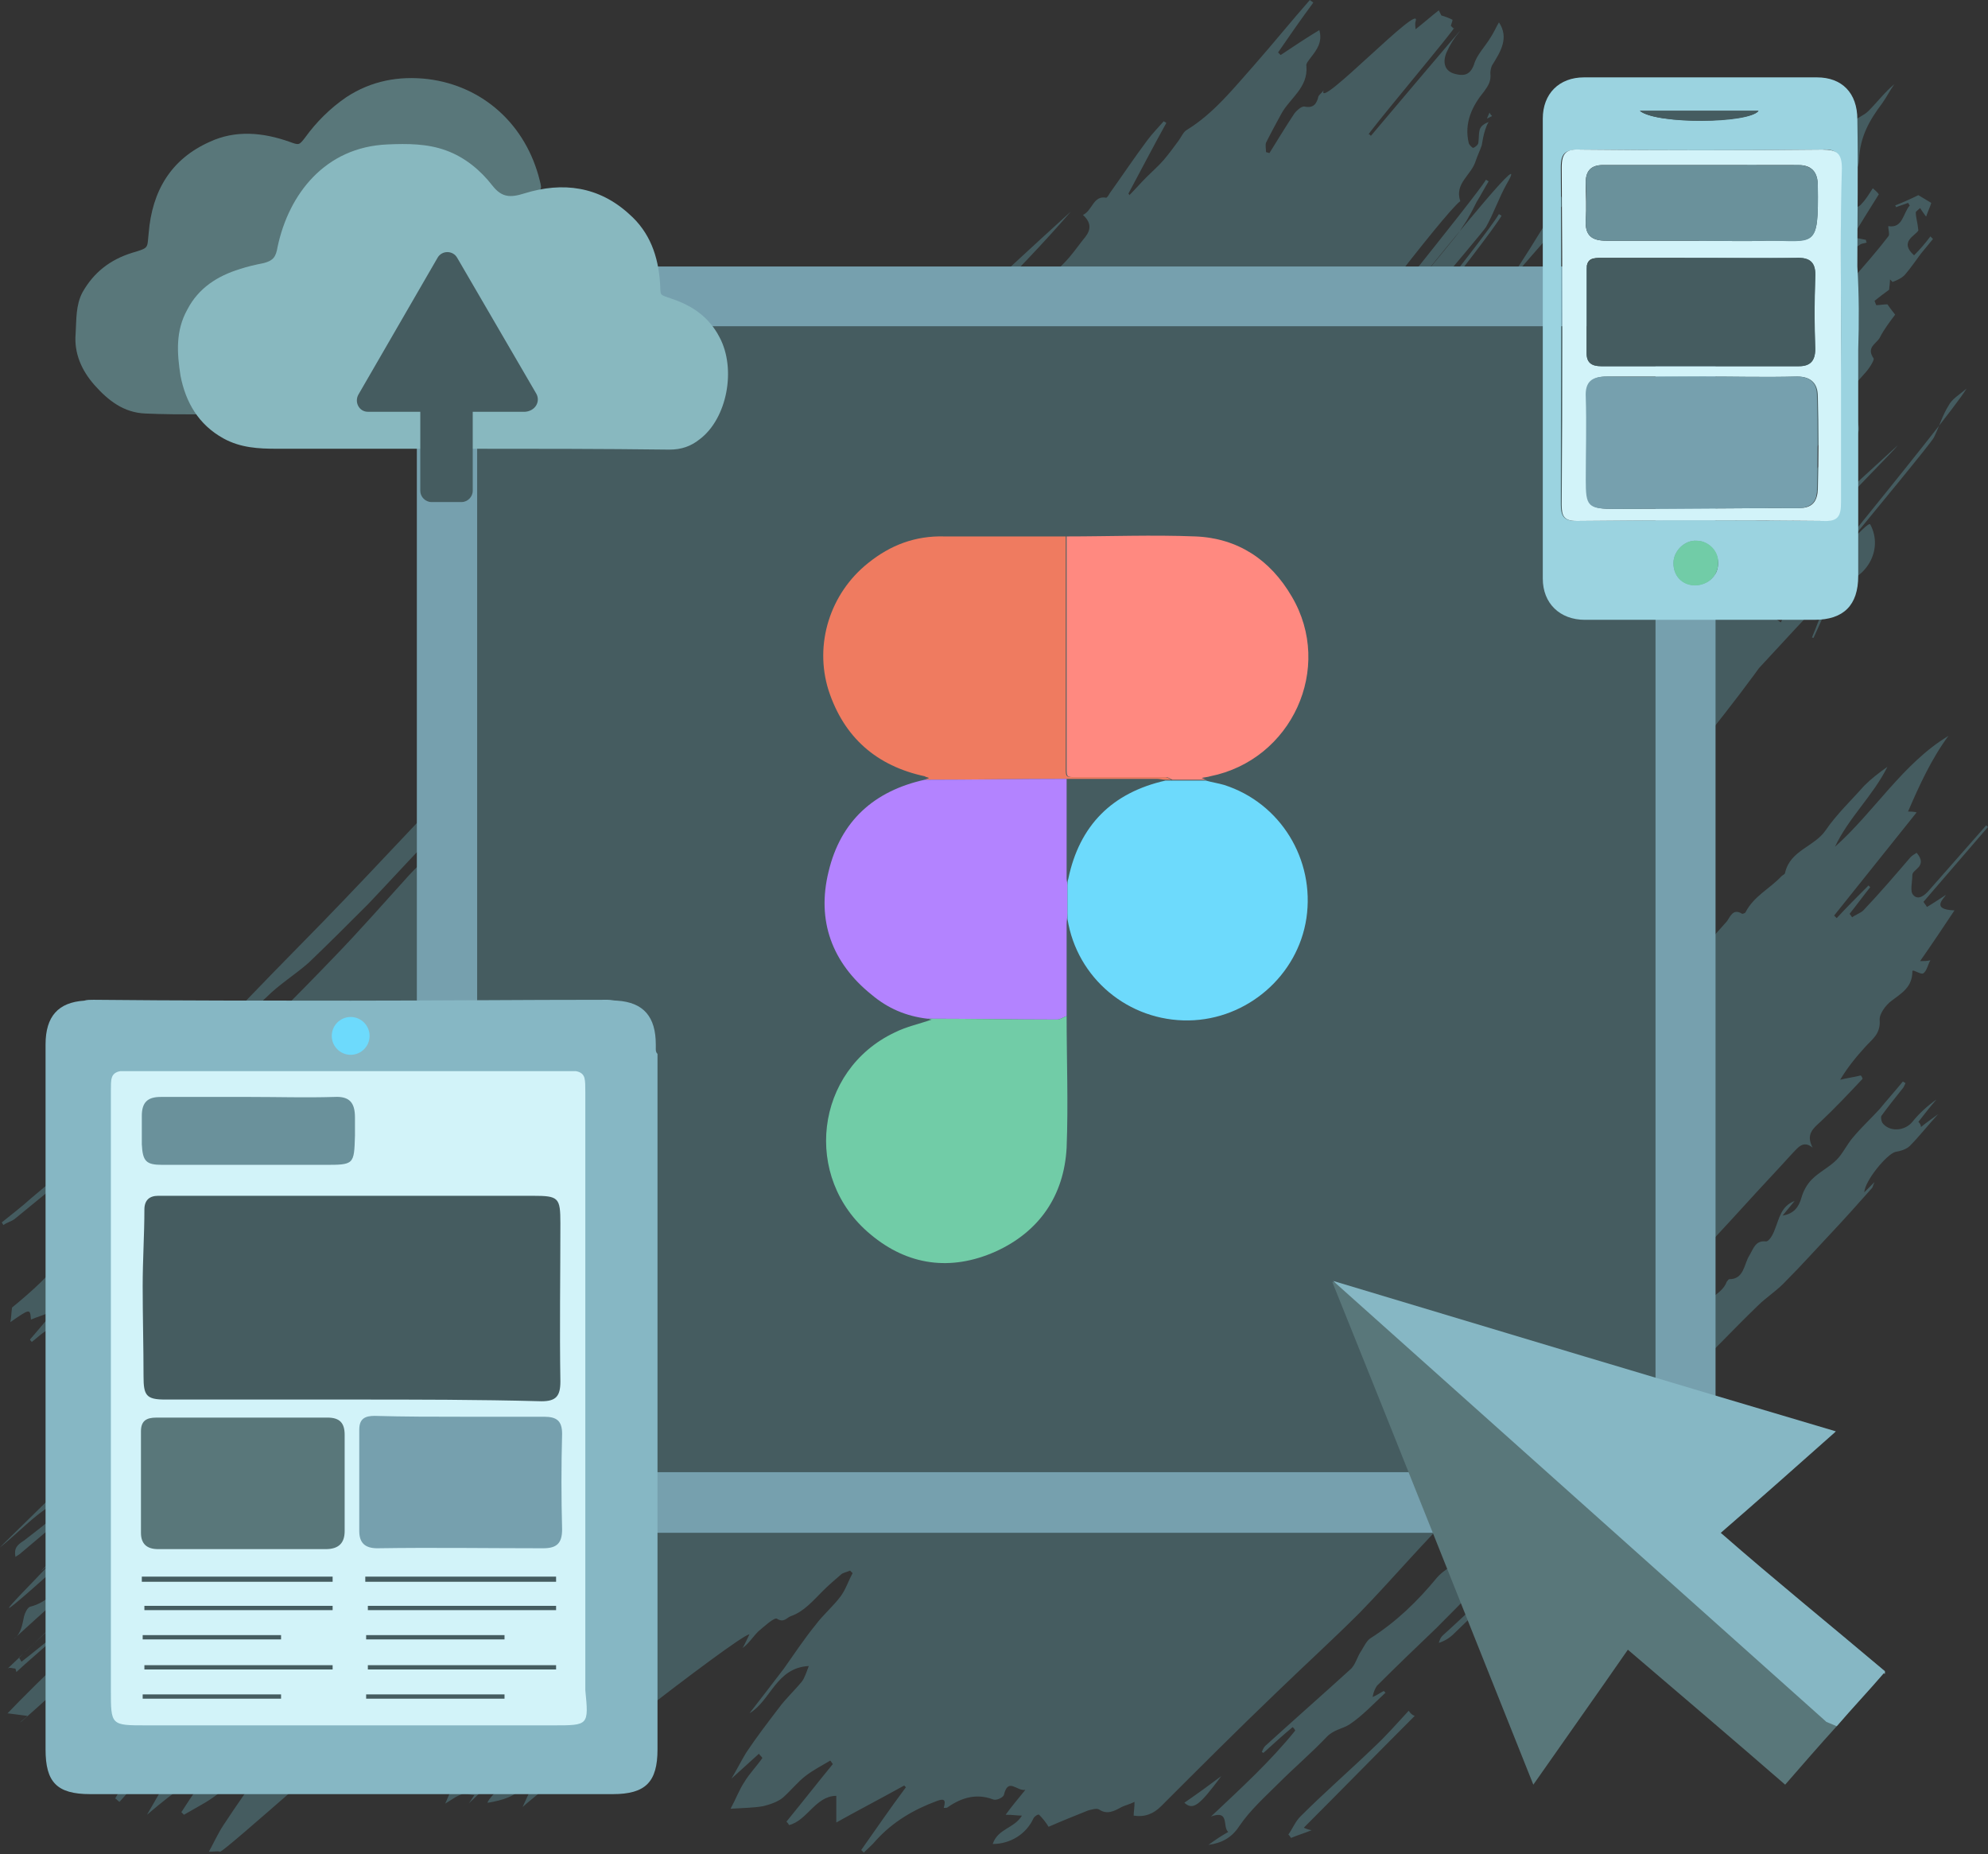 <?xml version="1.0" encoding="UTF-8"?> <!-- Generator: Adobe Illustrator 24.0.2, SVG Export Plug-In . SVG Version: 6.00 Build 0) --> <svg xmlns="http://www.w3.org/2000/svg" xmlns:xlink="http://www.w3.org/1999/xlink" id="Слой_2" x="0px" y="0px" viewBox="0 0 231.3 215.7" style="enable-background:new 0 0 231.3 215.7;" xml:space="preserve"><rect x="0" y="0" width="231.3" height="215.7" fill="#333333" stroke="none"/> <style type="text/css"> .st0{display:none;fill:#E2E2E2;} .st1{display:none;fill:#59777A;} .st2{fill:#455C60;} .st3{fill:#76A0AE;} .st4{display:none;} .st5{display:inline;} .st6{fill:#8286DB;} .st7{fill:#EF7B60;} .st8{fill:#FF8980;} .st9{fill:#B383FF;} .st10{fill:#71CCA7;} .st11{fill:#6DDAFC;} .st12{display:none;fill:#6768B0;} .st13{display:none;fill:#8286DB;} .st14{display:inline;fill:#393A86;} .st15{display:inline;fill:#7C80D1;} .st16{display:inline;fill:#8286DB;} .st17{fill:#59777A;} .st18{fill:#88B8BF;} .st19{fill:#86B7C4;} .st20{fill:#9BD3E0;} .st21{fill:#D2F3F9;} .st22{fill:#6A919B;} </style> <g> <rect x="-1.7" y="0.9" class="st0" width="233.4" height="215.1"></rect> <path class="st1" d="M94.5,211.1c-6.4,0.8-10.5-7.7-15.7-11.6c0.1,5.5-7.4,8.6-12.3,6.2s-7.3-8.2-8.3-13.6s-1-11.1-3-16.2 c-4.6-11.5-17.5-16.7-28.9-21.6c-11.3-5-23.7-13-24.3-25.4c-0.4-8.9,5.5-16.6,8.9-24.8c4-9.7,4.5-20.8,9.4-30.1 c7-13.2,21.3-20.4,34.8-26.8c20.7-9.8,41.5-19.7,62.2-29.5c9.1-4.3,20.4-12.4,30.2-14.5c9.2-1.9,22.8,2.8,32.1,4.2 c12.6,1.9,26.5,4.6,34.2,14.8c6.4,8.6,6.5,20.7,2.8,30.8s-10.5,18.7-17.2,27.1C164.5,123.8,150,203.9,94.5,211.1z M27.2,156.9 c0.3-0.2,0.5-0.2,0.6-0.3c0.3-0.5,0.6-1,0.8-1.6c-0.6-0.1-1.3-0.3-1.9-0.1c-0.6,0.1-1.2,0.5-1.7,0.9c-0.3,0.2-0.4,0.7-0.6,1 c0.4,0.2,0.8,0.6,1.1,0.6C26.2,157.3,26.7,157,27.2,156.9z"></path> <path class="st2" d="M227.4,105.9c-1.4,2.1-2.6,3.9-4,5.9c0.5,0,0.8,0,1.2-0.1c-0.3,0.5-0.4,1.2-0.8,1.5c-0.2,0.2-0.8-0.2-1.2-0.3 c0,0-0.1,0-0.1,0.1c0,1.8-1.2,2.5-2.4,3.4c-0.7,0.5-1.5,1.6-1.4,2.3c0.1,1.6-0.9,2.2-1.7,3.1c-1,1.1-2,2.3-2.9,3.8 c0.8-0.2,1.6-0.3,2.4-0.5c0.1,0.1,0.2,0.3,0.2,0.4c-1.6,1.7-3.2,3.4-4.9,5c-0.9,0.8-1.7,1.5-0.9,3c-1.1-0.9-1.7,0-2.3,0.6 c-1.9,2.1-3.9,4.2-5.8,6.3c-2.1,2.3-4.2,4.6-6.4,6.8c-1.2,1.3-2.7,2.3-3.6,3.8c-1.2,2-3.2,3.1-4.4,4.9c-2.4,3.6-6.1,5.6-8.8,8.8 c-3.3,3.7-6.6,7.4-10.1,10.9c-3.9,3.8-7.5,8.1-11.3,12c-3.1,3.1-6.4,6.1-9.5,9.1c-4.6,4.4-9.1,8.9-13.6,13.4 c-0.9,0.9-1.9,1.3-3.2,1.1c0-0.4,0.1-0.9,0.1-1.6c-0.6,0.3-1.1,0.4-1.5,0.6c-0.9,0.5-1.7,0.9-2.6,0.3c-0.3-0.2-0.9,0-1.3,0.1 c-1.5,0.6-3,1.2-4.6,1.9c-0.3-0.5-0.7-1-1.1-1.4c-0.1-0.1-0.6,0.2-0.7,0.5c-0.8,1.7-2.6,2.9-4.7,2.9c0.6-1.8,2.5-1.8,3.4-3.3 c-0.6,0-1-0.1-1.9-0.1c0.8-1.1,1.5-1.9,2.3-2.9c-1,0.2-2-1.5-2.5,0.6c-0.1,0.3-0.9,0.7-1.3,0.5c-1.9-0.7-3.6-0.2-5.2,0.9 c-0.1,0.1-0.2,0.1-0.5,0.1c0.3-1,0-1.1-0.8-0.8c-2.7,1-5.1,2.4-7.1,4.6c-0.4,0.5-1,1-1.4,1.4c-0.1-0.1-0.2-0.2-0.3-0.3 c1.7-2.4,3.4-4.9,5.2-7.3c-0.1-0.1-0.1-0.1-0.2-0.2c-2.7,1.5-5.4,2.9-7.9,4.3c0-0.8,0-1.9,0-3.1c-2.4,0-3.4,2.9-5.5,3.4 c-0.1-0.2-0.1-0.2-0.3-0.4c1.8-2.2,3.6-4.5,5.4-6.7c-0.1-0.1-0.2-0.3-0.3-0.4c-1,0.6-2,1.1-2.9,1.8c-0.9,0.7-1.7,1.7-2.6,2.5 c-0.6,0.5-1.5,0.8-2.3,1c-1.1,0.2-2.3,0.2-3.8,0.3c0.6-1.1,1-2.2,1.6-3.1c0.6-1,1.4-1.8,2.1-2.8c-0.1-0.2-0.3-0.3-0.4-0.5 c-1,0.9-2.1,1.9-3.2,2.9c0.6-1,1.1-2,1.7-3c1.2-1.8,2.5-3.5,3.8-5.2c0.8-1.1,1.8-2,2.7-3.1c0.3-0.4,0.5-1,0.8-1.8 c-3.8,0.2-4.4,4-6.9,5.5c1.4-1.8,2.7-3.5,4-5.2c1.2-1.7,2.4-3.5,3.7-5.1c0.9-1.2,2-2.1,2.9-3.3c0.6-0.8,0.9-1.8,1.4-2.7 c-0.1-0.1-0.2-0.2-0.3-0.3c-0.4,0.2-0.8,0.2-1.1,0.5c-0.7,0.6-1.4,1.2-2.1,1.9c-1.1,1.1-2.2,2.4-3.7,2.9c-0.5,0.2-0.8,0.8-1.6,0.3 c-0.3-0.2-1.5,0.9-2.2,1.5c-0.6,0.6-1.1,1.4-1.8,1.9c0.3-0.5,0.5-1,0.8-1.6c-1.7,0.4-24.7,18.5-26.4,20.1c0.5-1.1,1-2.1,1.4-3.2 c-0.1-0.1-0.2-0.1-0.2-0.2c-0.3,0.3-0.7,0.5-0.9,0.8c-1.1,1.4-2.6,1.8-4.3,2.1c-1.4,0.3,18.7-19,16.9-18.2 c0.9-0.7-19.9,19-19.4,18.5c0.4-0.3,0.6-0.8,0.9-1.2c-0.5,0-1-0.2-1.4-0.1c-0.7,0.2-1.3,0.7-2,1.1c0.3-0.7,0.6-1.4,0.9-2 c-0.1-0.1-0.2-0.1-0.3-0.2c-0.6,0.3-1.1,0.7-1.7,1c-0.1-0.1-0.1-0.1-0.2-0.2c0.6-1,1.2-1.9,2.1-3.3c-1.3,0.5-2.3,0.9-3.4,1.3 c0.2-0.5,0.4-1,0.7-2c-2.4,0.6-4.2,3.1-6.5,1c0.5-0.6,0.4-1.2-0.6-1.5c0.2-0.4,0.4-0.8,0.7-1.5c-0.9,0.5-1.4,0.8-1.9,1 c-0.1-0.1-0.1-0.2-0.2-0.2c0.5-0.5,1-1,1.4-1.6c0.3-0.3,0.4-0.8,0.5-1.2c-0.4-0.1-17.3,15.1-17.7,15c-0.3-0.1-0.6,0-1.3,0 c0.6-1.1,1.1-2.2,1.7-3.1c1.5-2.3,3.1-4.5,4.6-6.8c0.1-0.2,0.4-0.6,0.4-0.8c0.2-0.4,0.3-0.9,0.5-1.3c-0.6,0.3-1.3,0.4-1.7,0.8 c-1.8,2.2-3.8,4.3-6.3,5.7c-0.7,0.4-1.4,0.8-2.1,1.2c-0.1-0.1-0.2-0.2-0.3-0.3c0.6-0.9,1.2-1.9,1.9-2.8c-1-0.8-2-0.2-5.9,3.1 c2.3-4,4.6-8,7-12c-0.3-0.2-0.2-0.1-0.5-0.3c-3.2,3.6-6.5,7.2-9.7,10.8c-0.2-0.1-0.3-0.3-0.5-0.4c0.5-0.8,0.9-1.7,1.4-2.5 c0.7-1,1.2-1.9-0.1-3.1c-1.4,1.2-2.8,2.4-4.2,3.6c-0.2,0.1-0.5,0-0.7,0.1c0.1-0.3,0.1-0.6,0.2-0.8c1.7-2.6,3.4-5.2,5.1-7.7 c1.5-2.3,3-4.6,4.4-6.9c0.4-0.6,0.4-1.3,0.7-2c0.8-1.6,1.6-3.3,2.5-4.9c0.9-1.5,18.4-18.2,19.3-19.7c0.2-0.3,0.1-0.9,0.1-1.3 c1.1-2.6-32.9,30.6-31.8,28c-0.2-0.1-0.4-0.3-0.5-0.4c-1.3,1.8-2.7,3.6-4,5.3c-0.2-0.2-0.4-0.3-0.6-0.5c1.2-1.9,2.5-3.8,3.7-5.6 c-0.1-0.1-0.2-0.2-0.3-0.3c-3.1,3,29.8-29.2,27-25.9c0.1,0.1,0.2,0.3,0.3,0.4c0.2-0.2,0.5-0.3,0.7-0.5 c-1.6,1.7-19.6,18.8-21.2,20.6c-0.1-0.1-0.2-0.2-0.3-0.4c1.3-1.4,19.1-18.3,20.4-19.7c-0.1-0.1-0.2-0.3-0.3-0.4 c-1.7,0.8-19.4,17.7-20.6,19.2c-0.1-0.4-0.2-0.8-0.3-1.2c-0.4,0.2-0.8,0.2-1.1,0.5c-1.1,1.1-2.1,2.2-3.2,3.3 c-0.2,0.2-0.4,0.3-0.6,0.4c-2.9,1.4-4.8,4-7.2,6c0.1,0.2,0.2,0.3,0.3,0.5c1.3-1,2.6-2.1,3.9-3.1c0,0.1,0.1,0.1,0.1,0.2 c-1.5,1.4-3.1,2.7-4.6,4.1c0-0.1-0.1-0.3-0.1-0.4c-0.3,0-0.7-0.2-0.9,0c-0.7,0.6,15.1-14.3,14.6-13.6c-1.5,2.4-3.9,3.1-6.3,4.1 c0.2-2.8,2.3-4.1,4.1-5.7c-0.6,0.6-1.1,1.2-1.7,1.8c0.1,0.1,0.2,0.3,0.3,0.4c1.2-0.9,2.4-1.8,3.5-2.8c1-1-14.8,13.2-13.7,12.3 c0.8-0.7,0.9-1.7,1.1-2.6c0.1-0.4,0.4-1,0.7-1.1c2.1-0.5,3.4-2.3,4.9-3.6c3-2.7,2.8-1.3,5.7-4.2c0.6-0.6,1-1.6,1.5-2.4 c-0.2-0.2-0.4-0.3-0.5-0.5c-15.5,17.5,23.7-23.2,39.6-38.2c-1.9,1.8-25.2,23.8-27.2,25.5c-3,2.6-22.6,20.5-25.7,23 c-3.9,3.2,8.7-8.9,4.7-5.9c2.2-2.1,4.4-4.3,6.7-6.3c2.8-2.5-10.8,10.6-8,8.1c1.7-1.5,41.4-38.7,43.1-40.3c2-2,3.9-4.1,5.9-6.2 c-37.3,38.1-34.5,35.3,8.3-8.4c1.1-1.1,2.1-2.4,3.2-3.6c-0.1-0.1-0.2-0.3-0.2-0.4c-0.4,0.2-0.9,0.2-1.3,0.5c-1.7,1.6-3.3,3.2-5,4.8 c-2.3,2.2-4.5,4.5-6.8,6.7c-2,1.9-3.9,3.8-6,5.6C25,160-0.9,183.6,11.9,172.6c-3.1,2.7-6.3,5.4-9.4,8c-0.2,0.2-0.4,0.3-0.7,0.5 c-0.2-1,0.2-1.4,1-1.9c2.5-1.9,4.9-3.9,7.3-5.9c0.1-0.1,0.1-0.3,0.2-0.5c-0.1-0.1-0.2-0.2-0.2-0.4c-1.9,1.3-3.9,2.4-5.7,3.8 c-1.5,1.2-2.9,2.6-4.4,3.8c-0.4,0.3,20.5-19.9,20.2-20.3c-0.5-0.7-1-0.4-1.6-0.2c-1,0.4-2.1,0.7-3.1,1c-0.2,0.1-0.4,0.4-0.6,0.5 c-0.6,0.3-1.1,0.7-1.7,1c-0.1-0.1-0.1-0.2-0.2-0.3c0.8-0.6,1.6-1.1,2.7-1.8c-0.7-0.4-1.1-0.6-1.5-0.8c0.8-0.9,1.5-1.8,2.3-2.6 c-0.1-0.1-0.2-0.3-0.2-0.4c-2,1.3-4.1,2.5-6.1,3.8c0.3-0.9,1.3-1.2,0.9-2.5c-0.1-0.3,0.9-0.9,1.3-1.5c0.2-0.2,0.1-0.6,0.1-1 c-0.3,0.1-0.5,0.2-0.8,0.3c-1.1,0.4-2.2,0.9-3.1,1.3c-0.8-0.8-1.5-2-2.3-2c-0.9,0-1.8,1-2.6,1.6c-0.1-0.1-0.2-0.2-0.2-0.3 c0.8-0.9,1.6-1.9,2.4-2.8c-0.1-0.1-0.1-0.2-0.2-0.3c-0.7,0.3-1.4,0.5-2.1,0.8c-0.1-1.3-0.1-1.3-2.4,0.3c0.1-0.4,0.1-0.9,0.2-1.7 c2.2-1.8,4.6-3.9,6.4-6.5c-0.1-0.1-0.2-0.2-0.3-0.4c-0.5,0.3-0.9,0.6-1.4,0.8c-0.1-0.1-0.2-0.2-0.3-0.4c3.5-3.3,6.9-6.5,10.4-9.8 c-0.1-0.1-0.1-0.2-0.2-0.3c-0.2,0-0.3,0-0.4,0c1-1.1,2.2-2.5,3.4-3.8c0.7-0.7,1.7-1.2,2.4-2c1.2-1.3,2.3-2.9,3.5-4.1 c4.6-4.8,9.4-9.5,14-14.3c3-3.1,5.8-6.3,8.7-9.5c1.5-1.6,3.1-3,4.6-4.4c0.1-0.1,0.2-0.1,0.2-0.2c2.1-3.1,5.2-5,7.4-7.9 c0.3-0.4,0.5-0.8,0.8-1.2c-0.1-0.1-0.1-0.2-0.2-0.3c-0.3,0.1-0.7,0.1-0.9,0.3c-0.9,1-1.8,2-2.7,2.9c-0.4,0.4-0.9,0.7-1.4,1.1 c-2.1,2.1-4.2,4.2-6.3,6.4c-2.1,2.2-4.2,4.5-6.3,6.7c-2.3,2.3-4.6,4.6-6.9,6.8c-1.6,1.4-3.4,2.5-4.9,4c-2.8,2.6-5.6,5.3-8.3,8 c-1.4,1.4-2.8,2.9-4.2,4.3c-0.5,0.5-1,0.8-1.5,1.2c-1.1,0.8-2.2,1.6-3.2,2.4c-0.2,0.1,0.1,0.9-0.1,1c-0.5,0.5-1.1,0.8-1.7,1.1 c-0.6,0.4-1.3,0.6-1.9,1c-2.8,2.2-5.6,4.5-8.4,6.8c-0.4,0.3-0.9,0.4-1.3,0.7c-0.1-0.1-0.1-0.2-0.2-0.3c1.1-0.9,2.3-1.8,3.4-2.8 c4.1-3.5,8.5-6.7,12.1-10.8c3.2-3.5,7.1-5.9,10.2-9.3c3.8-4.1,7.8-8.1,11.7-12.1c3.3-3.4,6.6-6.9,9.9-10.4 c4.6-4.9,9.2-9.7,13.8-14.6c2.9-3.1,5.9-6.1,8.8-9.1c3.7-3.9,7.4-7.9,11.1-11.7c4.8-5,9.7-9.9,14.6-14.8c1.7-1.7,3.5-3.4,5.2-5 c1.5,0.8,1.9-1.1,3.1-1.1c-0.2,0.5-0.2,1-0.5,1.3c-0.6,0.7-1.3,1.5-2,2.1c-3.9,3.2-7.1,7.2-10.7,10.7c-3.5,3.4-6.5,7.3-9.8,10.9 c-1.5,1.7-3.3,3.2-4.8,4.9c-0.5,0.6-0.7,1.5-1,2.2c0.6-0.4,1.4-0.7,1.9-1.2c1.5-1.5,2.9-3,4.4-4.5c2.2-2.3,4.4-4.5,6.6-6.7 c2.4-2.4,4.8-4.8,7.2-7.1c1.5-1.5,3-3,4.5-4.6c3.8-3.9,7.5-7.8,11.4-11.5c4.3-4.2,8.8-8.3,13.3-12.4c-6.4,7.4-13.6,14.1-20.5,21 c0.1,0.1,0.2,0.3,0.3,0.4c1-0.9,2.1-1.7,3.1-2.6c1.1-0.9,2.1-1.9,3.2-2.9c1-1,2-1.9,3.1-2.9c1-1,2.1-1.9,3.2-2.9 c0.1,0.1,0.2,0.2,0.2,0.3c-3.2,3.6-6.4,7.2-9.6,10.8c0.1,0.1,0.2,0.2,0.3,0.4c0.7-0.6,1.6-1.1,2.2-1.8c4.6-4.6,9.1-9.2,13.7-13.8 c0.8-0.8,1.5-1.8,2.2-2.7c0.8-0.9,1.2-1.8,0-2.9c1.1-0.5,1.2-2.3,2.7-2c0.1,0,0.3-0.3,0.4-0.5c1.5-2.1,2.9-4.2,4.4-6.2 c0.6-0.8,1.2-1.4,1.9-2.2c0.1,0.1,0.2,0.1,0.3,0.2c-1.5,2.7-2.9,5.4-4.4,8.2c0,0.1,0.1,0.1,0.1,0.2c0.7-0.7,1.3-1.4,2-2.1 c0.7-0.7,1.4-1.3,2-2c0.6-0.7,1.1-1.4,1.7-2.2c0.3-0.4,0.6-1.1,1-1.3c3.1-1.9,5.4-4.8,7.8-7.5c2.2-2.5,4.3-5.1,6.5-7.6 c0.1,0.1,0.3,0.2,0.4,0.3c-1.4,1.9-2.8,3.9-4.1,5.8c0.2,0.2,0.1,0.1,0.3,0.3c1.5-1,3-2,4.5-2.9c0.4,1.4-0.3,2.3-1,3.2 c-0.2,0.3-0.6,0.7-0.5,1c0.2,2.5-1.9,3.7-2.9,5.5c-0.6,1.1-1.2,2.2-1.8,3.4c-0.1,0.3,0,0.7,0,1.1c0.1,0,0.3,0.1,0.4,0.1 c1-1.6,1.9-3.1,2.9-4.6c0.3-0.4,0.9-0.9,1.2-0.8c1,0.2,1.4-0.3,1.6-1.2c0.1-0.2,0.4-0.4,0.6-0.7c-0.9,2.6,11.6-10.6,10.7-8 c-0.1,0.3,0,0.7,0,0.9c0.9-0.7,1.8-1.5,2.7-2.2c0.1,0.2,0.2,0.4,0.3,0.6c0.4,0.1,0.9,0.3,1.3,0.5c0,0.1-0.1,0.4-0.2,0.7 c0.1,0.1,0.2,0.2,0.3,0.3c1.2-1.1-11,13.4-9.8,12.3c0.1,0.1,0.1,0.1,0.2,0.2c-1,1.2,11.3-13.4,10.3-12.1c-0.6,0.7-1.1,1.5-1.5,2.4 c-0.5,1.2-0.2,2.2,1,2.5c0.8,0.2,1.7,0.3,2.2-1.1c0.3-1.1,1.3-2.1,1.9-3.1c0.4-0.6,0.7-1.3,1-1.8c1.2,1.8,0.2,3.4-0.8,5 c-0.1,0.2-0.2,0.6-0.2,0.9c0.1,0.9-0.2,1.4-0.7,2.1c-1.4,1.7-2.4,3.7-1.8,6.1c0.1,0.2,0.4,0.5,0.5,0.5c0.3-0.1,0.6-0.4,0.6-0.6 c0.1-0.6,0-1.4,0.3-1.8c0.2-0.3,0.6-0.5,0.9-0.6c-0.2,0.3-0.3,0.6-0.4,0.9c-0.2,0.6-0.3,1.2-0.4,1.8c-0.2,0.6-0.5,1.2-0.7,1.8 c-0.5,1.7-2.5,2.6-1.8,4.7c-1.8,1.3-15.4,19.2-16.4,20.9c-0.1,0.2,0.1,0.7,0.2,1.1c0.1,0.5,0.3,1,0.4,1.5c-0.1,0-0.3,0.1-0.4,0.1 c-0.3-0.3-0.7-0.6-1-0.9c-0.6,0.7-1.4,1.3-1.7,2c-0.3,0.6,0.1,1.5,0,2.2c-0.2,0.9-0.5,1.7-0.8,2.6c-0.2-0.1-0.3-0.1-0.5-0.2 c0.4-1,0.8-1.9,1.1-2.9c-0.1-0.1-0.2-0.2-0.3-0.2c-0.3,0.4-0.7,0.7-1,1.1c-5.4,9.1,31.1-38.4,25.8-29.3c-0.9,1.6-1.5,3.4-2.4,5 c-0.4,0.7-14.3,17-14.8,17.7c-1.5,2.2-3,4.5-4.5,6.7c0,0,0.1,0.2,0.3,0.8c0.3-0.8,0.6-1.3,0.8-1.9c0.2,0.2,0.4,0.3,0.5,0.5 c-1.6,2.5-3.1,5-4.9,7.8c-0.8,0.2-0.9,0.4-0.7,2c-0.8,0.2-1.2,0.5-1.4,1.7c-0.2,1.4-1.2,3.4-2.3,3.8c-1.7,0.7-1.7,1.8-2.1,3.1 c-0.4,1-1.4,1.8-2,2.8c-0.8,1.5-1.4,3.1-2.1,4.6c-0.4,0.7-0.7,1.6-1.3,2.1c-1.1,1-2.1,1.8-2.4,3.5c-0.1,0.9-1.1,1.6-1.7,2.4 c-1.5,2-3.1,3.9-4.6,5.8c-1.4,1.9-2.6,3.8-3.8,6c0.5-0.5,0.9-0.9,1.5-1.3c0.7-0.5,1.4-1,2.2-1.5c0.3-0.2,0.7-0.4,1-0.7 c2.3-2.7,4.9-5.3,6.9-8.2c1-1.5,2.8-2.5,2.9-4.7c0-0.1,0.2-0.4,0.3-0.4c1.7-0.1,2.2-1.9,3.2-2.7c1.2-0.9,2.2-2,2.9-3.4 c1.1-2.3,3.1-3.7,4.6-5.6c0.6-0.8,0.7-1.4-0.1-2c2.5-3.3,2.5-3.3,4-2.2c0.4-0.7,0.7-1.6,1.2-2.2c0.7-0.8,1.7-1.4,2.4-2.2 c3.3-3.5-22,33.8-18.8,30.3c1.5-1.6,3-3.2,4.6-5.1c-0.5-0.1-0.8-0.1-1-0.1c1.3-2.2,2.6-4.6,4-7c0.1,0.1,0.2,0.1,0.3,0.2 c-0.9,1.5-1.8,3-2.6,4.5c-0.3,0.5-0.3,1-0.5,1.5c0.5,0.1,0.9,0.1,1.3,0.2c-3,3.5,22.4-33.6,19.3-30c0.1,0.1,0.2,0.2,0.2,0.4 c0.3-0.1,0.6-0.1,0.8-0.2c3.8-4.2-21,32.5-17.2,28.3c1.2-1.4,2.3-2.9,3-4.6c1.9-4,4.9-7.1,6.8-11c0.7-1.5,1.7-2.8,2.7-4.2 c0.5-0.7,0.7-0.6,1.6,0.7c-0.4,0.2-0.7,0.5-1.1,0.7c-0.1,0.1-0.3,0-0.4,0c-0.3,0.5-0.7,0.9-0.9,1.4c-0.1,0.2,0.2,0.8,0.2,0.8 c0.5-0.1,1-0.1,1.4-0.4c0.6-0.5,1.1-1.2,2-2.1c-0.4,0.8-0.7,1.3-0.9,1.8c0.1,0.1,0.1,0.2,0.2,0.4c0.6-0.3,1.2-0.6,1.7-1 c1.7-1.6,3.4-3.2,5.1-4.9c0,0,0,0,0,0c0.8-0.8,25.4-29.3,26.1-30.2c1.6-2,3.1-4,4.6-6.1c0.7-1,1.2-2,2.6-1.7c0.1,0,0.2-0.4,0.3-0.6 c0,0,0,0,0,0c0,0,0,0,0,0v0c0,0,0,0,0,0c0,0,0,0,0,0c0.8-0.4,1.6-0.7,2.5-1.2c0.1,0.2,0.3,0.5,0.6,1.1c0.6-0.6,1.1-1.2,1.7-1.8 c-0.1,0,0,0,0.1,0c0.9,1.4,1.7,0.7,2.6-0.1c0.4-0.4,0.9-0.6,1.3-1c0.3-0.4,0.5-1,0.8-1.5c0.5-0.7,0.9-1.4,1.5-1.9 c0.6-0.6,1.4-0.8,2-1.4c1-1,1.9-2.2,3-3.1c-0.5,0.7-0.9,1.5-1.4,2.2c-1.5,2-2.6,3.9-2.7,6.6c0,1.2-1.1,2.3-1.7,3.5 c-0.3,0.6-0.5,1.2-0.6,1.6c0.7,0.2,1.1,0.5,1.6,0.5c0.3,0,0.8-0.2,1-0.5c0.5-0.5,0.9-1.2,1.3-1.8c0.2,0.2,0.5,0.4,0.7,0.7 c-1,1.6-2,3.2-3.1,5c0.6,0.1,1.1,0.2,1.6,0.3c0,0.1,0,0.2,0.1,0.3c-0.2,0.1-0.5,0.1-0.7,0.2c-0.3,0.2-0.9,0.6-0.9,0.6 c0.7,1.3-0.3,2-0.8,3c-0.1,0.3-0.3,0.5-0.2,1c0.3-0.2,0.7-0.3,0.9-0.5c1.4-1.6,2.9-3.3,4.2-5c0.2-0.2,0-0.7,0-1.2 c1.7,0.3,1.7-1.5,2.5-2.4c-0.1-0.1-0.1-0.2-0.2-0.3c-0.5,0.2-0.9,0.3-1.4,0.5c0-0.1-0.1-0.2-0.1-0.2c1-0.4,1.9-0.8,2.7-1.2 c0.5,0.3,1,0.6,1.5,0.9c-0.1,0.4-0.4,1-0.6,1.6c-0.3-0.4-0.5-0.7-0.7-1c-0.2,0.2-0.5,0.4-0.5,0.5c0,0.6,0.2,1.1,0.3,2.1 c-0.3,0.6-2.3,1.3-0.5,2.9c0.7-0.7,1.3-1.4,1.9-2.2c0.1,0.1,0.2,0.2,0.3,0.3c-0.5,0.6-0.9,1.1-1.4,1.7c-0.6,0.8-1.2,1.7-1.9,2.5 c-0.4,0.4-0.9,0.6-1.4,0.8c-0.1-0.1-0.2-0.2-0.3-0.3c0,0.5-0.1,1-0.1,1.2c-0.7,0.5-1.2,0.9-1.7,1.3c0.1,0.2,0.1,0.3,0.2,0.5 c0.4,0,0.8-0.1,1.3-0.1c0.2,0.3,0.5,0.7,0.9,1.2c-0.6,0.8-1.3,1.7-1.8,2.7c-0.4,0.7-1.6,1.1-0.7,2.4c0.1,0.2-0.6,1.3-1.1,1.8 c-2.1,2.3-3.9,4.9-5.1,7.8c-0.8,2-6.9,8.4-8,10.2c-0.2,0.4-0.3,0.8-0.5,1.4c1.3-0.4,12.4-13,12.5-14.1c0.1,0,0.2,0,0.3,0 c0.1,0.5,0.3,1.1,0.1,1.5c-0.3,0.9-0.6,1.7-1.1,2.5c-1.3,2-7.5,8.5-8.8,10.5c-0.1,0.2-0.2,0.4-0.2,0.7c1,0,2,0,2.9,0 c0.1,0.2,0.1,0.4,0.2,0.6c0.8-0.9,1.6-1.8,2.1-2.4c0,0.5,0.2,1.3,0.1,2c-0.1,0.7-0.5,1.3-0.8,1.9c-0.1-0.1-0.2-0.2-0.3-0.3 c-0.4,0.3-1,0.5-1.3,0.9c-0.5,0.8-0.8,1.7-1.3,2.5c-0.6,0.7-1.4,1.3-2.2,2c0.6,0.4,1.1,0.8,1.7,1.2c0.8-1.6,1.6-3.2,2.4-4.8 c0.2,0.1,0.4,0.2,0.5,0.3c-0.6,1.1-1.3,2.2-2,3.6c1.3,1.9-19.6,26.3-20.5,27.7c-0.7,1.1-1.5,2.1-0.9,3.5c0.2,0.5,0.1,1.4,1.1,1.1 c0.1,0,1,0.9,0.5,1.8c-0.8,1.4-1.5,2.9-2,4.5c-0.5,1.8-1.5,3.5-2.1,5.3c-0.3,1.1,0,2.4-0.8,3.4c-0.1,0.1,0,0.5,0.1,0.6 c0.1,0.1,0.4,0.1,0.6,0c0.5-0.4,1-0.7,1.4-1.2c1.2-1.4,2.2-3,3.4-4.4c1.7-1.9,3.6-3.6,5.5-5.3c0.2-0.2,0.6-0.1,0.9-0.2 c0.4-0.2,0.9-0.5,0.9-0.8c-0.1-2,1.4-2.7,2.6-3.9c0,0.3,0.1,0.5,0,0.6c-1.5,2.1-2.9,4.2-4.6,6.2c-2,2.3-4.2,4.5-6.2,6.8 c-1.9,2.2-3.6,4.5-5.4,6.9c-0.2,0.3-0.2,0.8-0.3,1.2c0.4-0.1,0.8-0.1,1.2-0.3c0.6-0.4,0.9-1.2,1.8-1.3c0.4-0.1,0.7-1.3,1-2.1 c0.9,0.8,1.5,0.6,2.1-0.5c0.3-0.6,1.1-1.2,1.7-1.3c1.6-0.4,1.5-1.7,1.6-3c0.7-0.1,1.4-0.3,2.1-0.5c0.3-0.1,0.8-0.6,0.8-0.7 c-0.5-1.5,0.9-2,1.5-2.7c1.5-2,3.1-3.8,4.8-5.7c0.4-0.5,0.7-1.6,1.8-0.9c0.1,0,0.4-0.1,0.4-0.2c1-1.9,2.8-2.7,4.2-4.2 c0.1-0.1,0.4-0.2,0.4-0.4c0.6-2.6,3.4-3,4.7-4.9c1.3-1.9,3-3.5,4.5-5.2c0.8-0.8,1.7-1.5,2.7-2.2c-1.7,3.4-4.5,5.9-6.1,9.3 c4.6-4.1,7.9-9.7,13.2-12.9c-2,2.7-3.4,5.8-4.7,8.8c0.3,0,0.6,0,1,0.1c-3.2,4-6.4,8-9.6,12c0.1,0.1,0.2,0.2,0.3,0.3 c1.2-1.3,2.4-2.5,3.7-3.8c0.1,0.1,0.2,0.2,0.2,0.2c-0.8,1-1.6,2.1-2.4,3.1c0.1,0.1,0.2,0.3,0.3,0.4c0.4-0.3,1-0.5,1.3-0.8 c1.9-2,3.7-4.1,5.5-6.2c0.2-0.2,0.4-0.3,0.7-0.5c0.6,0.7,0.7,1.3,0,1.9c-0.2,0.2-0.5,0.4-0.5,0.7c0,0.8-0.3,1.9,0.1,2.3 c0.6,0.7,1.4,0,1.9-0.6c2.2-2.5,4.4-5,6.6-7.5c0.1,0.1,0.2,0.2,0.2,0.2c-2.5,2.9-5,5.8-7.5,8.7c0.1,0.2,0.3,0.4,0.4,0.6 c0.7-0.4,1.4-0.9,2.2-1.4C226.3,104.4,224.5,105.8,227.4,105.9z M173.3,13.1c-0.1,0.2-0.2,0.5-0.3,0.7c0.2-0.1,0.4-0.2,0.6-0.3 C173.5,13.4,173.4,13.3,173.3,13.1z M37.2,163.9c-0.3,0.3-0.6,0.7-0.9,1c0.4-0.3,0.7-0.5,1.1-0.8C37.3,164,37.3,164,37.2,163.9z M15.5,135.7L15.5,135.7C15.5,135.7,15.5,135.7,15.5,135.7z M223.2,130.5c0.7-0.9,1.4-1.8,2.1-2.6c-1,0.7-2,1.6-2.8,2.6 c-0.9,1.1-2.7,1.2-3.5,0.1c-0.1-0.2-0.2-0.6-0.1-0.8c0.8-1.1,1.6-2.1,2.4-3.1c0.2-0.2,0.3-0.5,0.4-0.7c-0.1-0.1-0.2-0.1-0.3-0.2 c-0.9,1.1-1.8,2.1-2.7,3.2c-1,1.1-2.1,2.1-3.1,3.3c-0.7,0.8-1.2,1.9-1.9,2.6c-0.9,0.9-2,1.4-2.9,2.3c-0.6,0.6-1,1.4-1.2,2.1 c-0.3,1.1-0.9,1.9-2.2,2.1c0.5-0.6,0.9-1.1,1.4-1.7c-1.6,0.6-1.8,2.1-2.3,3.3c-0.2,0.6-0.7,1.5-1.1,1.4c-1.2-0.1-1.4,0.9-1.9,1.7 c-0.6,1-0.6,2.7-2.3,2.7c-0.1,0-0.2,0.2-0.3,0.3c-0.6,1.7-3.1,2-3.2,4.2c0,0.1-0.1,0.2-0.2,0.2c-1.2-0.2-1.6,0.9-2.3,1.7 c-2.1,2.2-4.2,4.4-6.2,6.6c-1,1.1-1.7,2.4-2.7,3.4c-3,3.2-6.1,6.2-9.1,9.4c-0.7,0.8-1.4,1.6-2.2,2.3c-0.9,0.8-1.9,1.5-2.9,2.3 c-0.6,0.5-1.1,0.9-1.6,1.4c-0.4,0.4-0.8,0.9-1.2,1.2c-0.7,0.6-1.5,1-2.1,1.7c-2.3,2.8-4.8,5.2-7.8,7.1c-0.4,0.3-0.7,0.9-1,1.4 c-0.5,0.7-0.7,1.7-1.3,2.2c-3.3,3-6.6,5.9-9.9,8.9c-0.2,0.2-0.3,0.5-0.4,0.7c0.1,0,0.1,0.1,0.2,0.1c1.1-1,2.2-2,3.4-3 c0.1,0.1,0.2,0.2,0.3,0.4c-2.9,3.6-6.3,6.7-9.8,10c2.2-0.8,1.3,1.2,2,1.8c-0.9,0.5-1.6,1-2.3,1.5c1.5-0.2,2.7-0.8,3.6-2.2 c1.3-1.9,3-3.4,4.6-5c1.8-1.8,3.8-3.5,5.6-5.4c0.8-0.8,1.8-0.9,2.6-1.4c1.5-1,2.8-2.4,4.2-3.7c-0.1-0.1-0.1-0.1-0.2-0.2 c-0.4,0.2-0.8,0.5-1.3,0.7c0.1-0.6,0.3-1,0.5-1.3c2.3-2.3,4.6-4.5,6.9-6.7c3-3,6-6.1,9-9.1c3.6-3.7,7.1-7.4,10.8-11.1 c3-3,6-5.8,9-8.7c2.9-2.8,5.7-5.8,8.6-8.6c1-1,2.3-1.8,3.3-2.9c1.8-1.8,3.4-3.6,5.1-5.4c1.7-1.8,3.3-3.6,4.9-5.4 c0.1-0.1,0.1-0.3,0.3-0.7c-0.5,0.5-0.8,0.8-1.2,1.2c0.1-1.4,2.6-4.4,3.6-4.7c0.6-0.1,1.3-0.3,1.7-0.7c1.1-1.1,2.1-2.4,3.3-3.7 c-0.8,0.6-1.4,1-2,1.5C223.5,130.8,223.3,130.6,223.2,130.5z M163.9,199c-1.3,1.4-2.6,2.9-4,4.2c-2.8,2.7-5.8,5.3-8.6,8.1 c-0.6,0.6-0.9,1.4-1.4,2.1c0.1,0.1,0.2,0.2,0.3,0.4c0.7-0.3,1.4-0.5,2.4-0.9c-0.5-0.1-0.7-0.2-0.9-0.3c4.4-4.4,8.6-8.7,12.9-13 C164.3,199.5,164.1,199.3,163.9,199z M182.1,176.8c-0.8,0.7-1.8,1.2-2.6,2c-1.9,1.9-3.7,3.9-5.6,5.8c-2,1.9-4,3.8-6.1,5.7 c-0.2,0.2-0.3,0.5-0.4,0.8c0.7-0.2,1.3-0.6,1.8-1.1c4.6-4.4,9.1-8.9,13.6-13.3c0.5-0.5,0.8-1.2,1.2-1.9c-0.6,0.4-1.1,0.7-1.7,1.1 C183.3,176.4,182.3,176.6,182.1,176.8z M184,174.7c0.1,0,0.1-0.1,0.2-0.1l0,0c0,0,0-0.1,0-0.1c0,0-0.1,0-0.1,0 C184,174.6,184,174.7,184,174.7z M155.9,63.7c0.3-0.5,0.6-0.9,0.8-1.4c0.7-1.4,1.4-2.8,2.1-4.2c2.4-4.7,4.7-9.3,7.1-13.9 c0.3-0.7,14.4-16.9,14.9-17.4c-0.9-0.7-0.5-1.9,1.4-3.1c-0.2-0.3-0.4-0.6-0.6-0.9c-4.2,8.3-21.8,32.4-25.9,40.8 C155.8,63.6,155.9,63.7,155.9,63.7z M13.4,189.1c1.5,1,2,0.7,3-1c0.7-1.2-14.9,13.2-14,12.2c0.2-0.2,0.5-0.4,0.8-0.7 c-0.8-0.1-1.5-0.2-2.3-0.3C-0.6,200.8,13.4,186.1,13.4,189.1z M145.5,70.8c1.9-2.8,3.9-5.5,5.6-8.4c1.7-2.9,3.3-6,4.9-9 c-0.1,0-0.1-0.1-0.2-0.1c-3.6,5.7-7.1,11.5-10.7,17.2C145.2,70.6,145.3,70.7,145.5,70.8z M171.8,23.5c0.5-0.8,0.9-1.6,1.4-2.4 c-0.1-0.1-0.2-0.1-0.3-0.2c-1.5,2.4-16.4,20.6-18.1,23.1c0.4,0.3,0.7,0.4,0.7,0.4c0.4-0.7,14.1-17,14.4-17.6c0.3-0.5,0.7-1,1-1.6 C171.2,24.7,171.5,24.1,171.8,23.5z M217.6,61c1.6,3-0.5,6.5-3.9,7c-0.9,0.1-0.7,0.7-0.7,1.4c1.8-3.4-15.4,16.7-13.7,13.4 C198.8,83.1,217,60,217.6,61z M199.3,82.7C199.3,82.7,199.3,82.7,199.3,82.7C199.3,82.8,199.3,82.7,199.3,82.7 c0.1-0.1,0.1-0.2,0.2-0.4C199.4,82.5,199.4,82.6,199.3,82.7C199.3,82.7,199.3,82.7,199.3,82.7z M228.8,45.2c-0.8,0.7-1.7,1.2-2.1,2 c-0.7,1.1-1.1,2.5-1.7,3.7c-0.6,1.2-25,30.3-25.6,31.5C201.3,79.3,227,48.4,228.8,45.2z M156.2,49.6c1.7-2.9,16.8-21.6,18.5-24.5 c-0.1-0.1-0.2-0.1-0.3-0.2c-1.7,2.9-16.9,21.5-18.6,24.5C156,49.4,156.1,49.5,156.2,49.6z M137.8,209.7c1,0.9,1.7,0.4,4.3-3.1 C140.9,207.5,139.4,208.6,137.8,209.7z M163.5,59.5c0.1,0.1,0.2,0.2,0.3,0.3c1.4-1.8,2.7-3.7,4.2-5.6c-0.3,0-0.5,0-0.6,0 C166.1,56,164.8,57.8,163.5,59.5z M214.6,59.7c0-0.5-0.2-0.9-0.1-1.1c0.4-0.8,5.8-6.1,6.3-6.8l0,0c-2.3,2.1-6.8,6.2-9,8.3l0.6,1.1 c0.3-0.1,0.8-0.3,0.8-0.3C212.9,59.1,214,59.6,214.6,59.7z M192.9,165.9c-1.7,1.6-3.4,3.2-5.1,4.7C188.5,171,189,170.6,192.9,165.9 z M145.9,58.7c-1,1.8-2.1,3.6-3.3,5.7C143.7,63.7,146,59.4,145.9,58.7z M185,173.1c-0.4,0.4-0.6,1-0.9,1.5c0.3,0,0.6,0.1,0.8,0 c0.4-0.3,0.7-0.8,0.9-1.2c0.2-0.4,0.4-0.9,0.6-1.2C185.9,172.5,185.4,172.7,185,173.1z M204.4,17.9c-0.5,0.6-0.9,1.1-1.3,1.5 c0.4,0.3,0.7,0.6,1,0.8c0.2-0.8,0.4-1.5,0.6-2.3C204.6,18,204.5,17.9,204.4,17.9z M211,74.2c0.5-1.1,1-2.2,1.5-3.3 c-0.1-0.1-0.2-0.1-0.3-0.2c-0.5,1.2-0.9,2.3-1.4,3.5C210.8,74.1,210.9,74.2,211,74.2z M143,74.6c0.5-0.6,0.8-1.1,1.1-1.6 c-0.6,0-1.1-0.1-1.5-0.1C142.8,73.3,142.9,73.8,143,74.6z"></path> <rect x="48.5" y="31" class="st3" width="151.1" height="147.3"></rect> <rect x="57.4" y="36.1" transform="matrix(-1.836970e-16 1 -1 -1.836970e-16 228.716 -19.451)" class="st2" width="133.3" height="137.1"></rect> <g class="st4"> <g class="st5"> <g> <g> <path class="st6" d="M95.8,108.9c-0.1,0.3-0.1,0.6-0.1,0.8c0,4.4,0,8.8,0,13.2c0,3.2,0,6.5,0,9.7c0,0.2,0,0.4,0,0.6 c0,0.3-0.2,0.5-0.5,0.5c-0.1,0-0.3,0-0.4,0c-3.1,0-6.1,0-9.2,0c-0.1,0-0.3,0-0.4,0c-0.3-0.1-0.5-0.2-0.5-0.6c0-0.2,0-0.5,0-0.7 c0-5.2,0-10.4,0-15.5c0-16.9,0-33.8,0-50.7c0-0.2,0-0.5,0-0.7c0-0.3,0.1-0.4,0.3-0.6c0.3-0.2,0.7-0.3,1.1-0.3 c1.2,0,2.4-0.1,3.6-0.1c3.8-0.1,7.6-0.1,11.4-0.2c2.1,0,4.2,0,6.3,0.3c2.6,0.3,5.1,0.9,7.5,2c5.2,2.3,8.7,6.1,10.4,11.6 c0.5,1.6,0.8,3.1,1,4.8c0.2,1.8,0.2,3.6,0.1,5.4c-0.2,2.5-0.7,5-1.7,7.4c-1.7,4-4.4,7.1-8.1,9.4c-2.3,1.4-4.7,2.3-7.3,2.9 c-1.9,0.5-3.9,0.7-5.8,0.9c-2,0.1-3.9,0.1-5.9,0C97,108.9,96.4,108.9,95.8,108.9z M95.8,98.9c0.1,0,0.2,0,0.3,0.1 c0.8,0,1.5,0.1,2.3,0.1c2,0,3.9,0.1,5.8-0.2c1.4-0.2,2.8-0.5,4.1-1c1.3-0.5,2.5-1.2,3.5-2.2c1.4-1.3,2.3-3,2.8-4.8 c0.3-1.3,0.5-2.5,0.5-3.8c0-1.4-0.1-2.8-0.4-4.1c-0.5-2-1.4-3.7-2.9-5.1c-1-1-2.2-1.7-3.5-2.2c-1.9-0.7-3.8-1-5.8-1.1 c-2.1,0-4.3,0-6.4,0.1c-0.1,0-0.3,0-0.4,0.1c0,0.1-0.1,0.2-0.1,0.3c0,7.9,0,15.8,0,23.7C95.8,98.7,95.8,98.8,95.8,98.9z"></path> </g> </g> <g> <path class="st6" d="M132.5,126.6c0-1.5,0-2.9,0-4.4c0-0.2,0-0.4,0.1-0.6c0.1-0.2,0.3-0.3,0.5-0.2c0.1,0.1,0.2,0.1,0.4,0.2 c2.3,1.5,4.9,2.5,7.6,3.1c1.9,0.4,3.8,0.6,5.8,0.5c1,0,2-0.2,3-0.5c0.5-0.2,1.1-0.5,1.5-0.8c1-0.7,1.5-1.7,1.7-2.9 c0.2-1.4-0.2-2.6-1.1-3.6c-0.5-0.6-1-1.1-1.6-1.5c-0.9-0.7-1.9-1.3-2.9-1.9c-0.9-0.5-1.8-1-2.8-1.5c-1.5-0.8-3-1.6-4.4-2.5 c-1.3-0.9-2.6-1.8-3.7-3c-2-2-3.2-4.3-3.7-7.1c-0.5-2.8-0.4-5.5,0.6-8.2c1.2-3.1,3.2-5.5,6-7.2c1.7-1,3.6-1.7,5.5-2.1 c1.5-0.3,3.1-0.5,4.6-0.5c1.8,0,3.6,0.1,5.3,0.3c1.7,0.2,3.4,0.5,5,1c0.3,0.1,0.7,0.2,1,0.4c0.5,0.2,0.7,0.6,0.8,1.1 c0,0.2,0,0.4,0,0.6c0,2.6,0,5.3,0,7.9c0,0.2,0,0.4,0,0.6c0,0.3-0.3,0.5-0.6,0.5c-0.1,0-0.2,0-0.3-0.1c-0.1,0-0.2-0.1-0.3-0.1 c-2.1-1.2-4.4-1.9-6.7-2.3c-1.4-0.2-2.8-0.4-4.3-0.3c-0.9,0-1.7,0.1-2.5,0.3c-0.8,0.2-1.5,0.5-2.1,1c-0.9,0.7-1.5,1.7-1.7,2.9 c-0.1,1.1,0.1,2.1,0.8,2.9c0.4,0.5,0.8,1,1.4,1.3c0.7,0.5,1.4,1,2.2,1.5c1.2,0.8,2.5,1.5,3.8,2.1c1.8,0.9,3.5,1.8,5.1,2.9 c1.3,0.9,2.6,1.9,3.7,3.1c1.7,1.8,2.9,4,3.5,6.5c0.3,1.5,0.4,3.1,0.3,4.6c-0.1,1.6-0.4,3.2-1,4.7c-1.2,3.1-3.3,5.4-6.2,7.1 c-1.8,1-3.8,1.7-5.8,2.1c-2.4,0.5-4.9,0.6-7.4,0.4c-1.6-0.1-3.2-0.3-4.8-0.6c-1.5-0.3-2.9-0.7-4.3-1.3c-0.5-0.2-1-0.5-1.5-0.7 c-0.3-0.2-0.5-0.4-0.5-0.7c0-0.2,0-0.3,0-0.5C132.5,129.5,132.5,128.1,132.5,126.6C132.5,126.6,132.5,126.6,132.5,126.6z"></path> </g> </g> </g> <g> <path class="st7" d="M107.6,90.7c0.2-0.1,0.3-0.1,0.5-0.2c-0.2-0.1-0.4-0.1-0.5-0.2c-5.6-1.2-9.4-4.5-11.2-10 c-1.7-5.4,0.2-11.3,4.6-14.8c2.6-2.1,5.5-3.2,8.9-3.1c4.7,0,9.4,0,14.1,0c0,9,0,18,0,26.9c0,1.1,0,1.1,1.1,1.1c3.5,0,7,0,10.5,0 c0.2,0,0.5,0.2,0.7,0.3c-0.2,0-0.5,0-0.7,0c-0.3,0-0.7-0.1-1-0.1c-3.5,0-7,0-10.5,0C118.6,90.6,113.1,90.7,107.6,90.7z"></path> <path class="st8" d="M136.4,90.7c-0.2-0.1-0.5-0.3-0.7-0.3c-3.5,0-7,0-10.5,0c-1.1,0-1.1,0-1.1-1.1c0-9,0-18,0-26.9 c5,0,10-0.2,15,0c4.9,0.2,8.7,2.7,11.2,7c4.9,8.3,0,19-9.5,20.9c-0.3,0.1-0.6,0.1-1,0.2c0.3,0.1,0.4,0.2,0.6,0.2 C139.1,90.7,137.7,90.7,136.4,90.7z"></path> <path class="st9" d="M107.6,90.7c5.5,0,11-0.1,16.5-0.1c0,3.9,0,7.7,0,11.6c0,0.3,0.1,0.5,0.1,0.8c0,1.1,0,2.1,0,3.2 c0,0.4-0.1,0.9-0.1,1.3c0,3.6,0,7.1,0,10.7c-0.4,0.1-0.7,0.4-1.1,0.4c-5,0-10.1-0.1-15.1-0.1c-2.5-0.3-4.6-1.2-6.5-2.8 c-4.6-3.7-6.4-8.6-5-14.3C97.8,95.5,101.7,92,107.6,90.7z"></path> <path class="st10" d="M107.9,118.5c5,0,10.1,0.1,15.1,0.1c0.4,0,0.7-0.3,1.1-0.4c0,5.1,0.2,10.2,0,15.3c-0.3,5.6-3.2,9.8-8.3,12.1 c-5.2,2.3-10.2,1.6-14.5-2c-8-6.6-6.5-19.1,2.8-23.5c1.4-0.7,2.9-1,4.3-1.5C108.2,118.6,108.1,118.5,107.9,118.5z"></path> <path class="st11" d="M124.2,106.2c0-1.1,0-2.1,0-3.2c0-0.3,0-0.5,0.1-0.8c1.3-6.2,5.1-10,11.3-11.4c0.2,0,0.5,0,0.7,0 c1.3,0,2.7,0,4,0c0.7,0.2,1.4,0.3,2.1,0.5c6.6,2.1,10.6,8.7,9.6,15.5c-1,6.7-6.9,11.8-13.7,11.9c-7,0.1-13-4.9-14.1-11.8 C124.2,106.6,124.2,106.4,124.2,106.2z"></path> </g> <path class="st12" d="M190.5,16.3c-0.4-1.2-1-2.4-1.2-3.7c-0.1-0.7,0.4-1.5,0.6-2.3c0.5,0.5,1.2,0.9,1.5,1.5 c0.4,0.7,0.4,1.5,0.5,2.3c1.1,5.5,1.1,5.5,7.1,5.7c-0.6-3.5-1.2-7-1.8-10.4c0.3-0.1,0.6-0.2,0.9-0.2c0.5,1.6,0.8,3.3,1.4,4.9 c0.6,1.7,0.8,4.1,2,4.9c2.8,1.8,6,2.9,9.2,4c0.6,0.2,1.6-0.7,2.3-1.3c0.7-0.6,1.2-1.3,1.8-2c0.2,0.1,0.5,0.3,0.7,0.4 c-0.4,1.1-0.8,2.2-1.2,3.3c-0.6,1.8-0.6,3.3,2,3c1.4-0.1,1.7,0.5,1.2,1.8c-0.2,0.4-0.3,0.9-0.5,1.8c1.2-0.1,2.1-0.2,2.9-0.3 c0.2,0.2,0.4,0.3,0.4,0.4c0.3,1.4-0.5,3.4,1.6,3.6c2,0.2,4-0.1,5.4-2.1c0.5-0.8,2-0.9,3-1.3c0.4,1,1,1.9,1,2.9 c0.1,1.5-0.1,3-0.1,3.9c-4.4,2.8-8.5,5.4-12.6,8.1c-0.6,0.4-1.2,1.4-1.3,2.2c-0.1,2.3-1.4,3.3-3.4,3.8c-2.5,0.7-3.5,2.4-4.5,4.7 c-1.4,3-3.6,5.6-5.7,8.1c-0.6,0.7-2.3,0.5-3.5,0.4c-4-0.1-8-0.2-11-3.5c-0.9-1-2-1.9-3.1-2.5c-3.1-1.6-4.2-4.5-5-7.5 c-0.3-1-0.1-2.5,0.4-3.4c1.2-2.1,1.4-3.8-0.6-5.6c-3-2.8-2.8-4.5-0.4-7.9c0.9-1.3,1-3.1,1.1-4.8c0.2-2.1-0.1-4.3,2.4-5.4 c0.5-0.2,0.8-1.1,1-1.8C186.1,18.2,186.7,17.6,190.5,16.3z"></path> <path class="st12" d="M83.7,170.6c0.9-2.3,0.9-4.4-0.2-6.7c-1.1-2.4-2.1-5-3-7.5c-0.4-1.1-0.9-2.3-0.7-3.3c0.4-2.2-0.4-3.6-2.1-4.7 c-0.4-0.3-1-0.7-1.1-1.1c-0.1-1.2-0.5-2-1.1-2.6l-0.8-0.7c-0.9-0.6-2-1-3.1-1.5c-3.2-1.4-4.4-3.2-3.7-5.7l-4.6-5.9 c0.6,0.9,1.3,1.7,1.8,2.7c0.6,1,1.1,2.3,1.1,3.4c0,1.6-1,2.3-2.4,0.9c-0.9-1-1.9-2.1-2.5-3.3c-1.7-3.8-3.2-7.7-4.9-11.5 c-0.3-0.7-0.8-1.4-1.2-2.1c-0.4,0.2-0.7,0.4-1.1,0.5c1,2.2,2.1,4.3,2.9,6.5c0.9,2.4,1.5,4.9,2.3,7.5c-2,1.8-4.3,3.7-6.5,5.7 c0.9-2.9,0.8-5-1.2-10.5c-1,2.6-1.7,4.7-2.6,6.8c-0.3,0.8-0.9,1.6-1.6,2c-1,0.6-2.2,1-3.4,1.3c-1.3,0.4-2.9,1.3-3.7,0.9 c-1.9-1.2-3.8-1.3-5.9-1.6c-3.3-0.6-3.9-0.4-5,2.8c-0.3,0.8-1,1.8-1.7,2c-1.4,0.3-3,0.2-4.5-0.1c-2.6-0.7-3.4-0.1-3.5,2.4 c0,0.9-0.6,2.2-1.3,2.6c-2.6,1.6-5.4,3.1-8.1,4.5c-2.6,1.3-2.7,2-0.6,3.9c1.9,1.7,2.2,3.6,0.6,5.6c-1.5,1.8-3,3.7-5.9,3.3 c-0.5-0.1-1.2,0.7-1.8,1.1c0.6,0.5,1.1,1.2,1.8,1.6c0.4,0.2,1-0.1,1.6-0.1c2-0.3,2.6,0.6,2.5,2.6c-0.2,2.8-0.8,5.2-3.4,6.7 c-0.5,0.3-0.6,1.1-1.4,2.4c4.4-0.7,7.6,0.1,9.5,3.8c2.1,4.2-2,6.2-3.1,9.4c1-0.3,1.9-0.6,2.5-1.2c1.8-1.9,3.8-1.8,5.8-0.7 c1.4,0.8,2.6,1.9,3.9,2.8c1.7,1.2,3.4,2.8,5.3,3.2c2.8,0.7,4.7,1.8,4.8,4.7c1.1,0,1.9,0,2.7,0c0,0.8,0,1.7-0.1,2.5 c-0.1,0.7-0.3,1.3-0.4,2.1c2.8,0,0.8-5.5,4.9-3.4c2.1-4.6,6.2,0.3,9-2.7c0.1,1.4,0.1,2,0.2,2.6c0.1,0.6,0.2,1.1,0.4,1.9 c0.6-0.5,1-0.8,1.2-1.1c2-2.7,3.4-3.1,5.8-1c1,0.9,1.4,2.5,2.1,3.8c0.5,1,1,1.9,1.5,2.9c1.8-3.5-0.5-5.5-2.7-8.1 c1.7-0.4,3.3-1.3,4-0.9c0.8,0.5,1.2,2.2,1.3,3.4c0.1,1.2-0.6,2.4-0.8,3.7c-0.1,0.6,0,1.3,0.1,1.9c0.6-0.1,1.5,0,1.9-0.4 c1.2-1.1,2.5-2.2,3.2-3.6c1.5-3.1,4-5,6.8-6.2c6,2.2,3.4,7.8,5.4,11.6c0-0.4,0.1-0.9,0.1-1.3c0.4-4.1-1.3-8.4,0.8-12.4 c0.3-0.5,0-1.4-0.2-2.1c-1.3-2.9-0.2-5.1,1.5-7.4c0.6-0.8,1.2-1.6,1.5-2.4c0.8-2.5,1.4-5.1,2-7.6c0.2-0.8,0.3-1.9-0.1-2.4 C82.6,174.9,82.8,172.8,83.7,170.6z"></path> <path class="st13" d="M214.3,76.5c3.1-0.1,7.5,4.4,7.4,7.8c-0.2,3.8-3.6,8.3-8.3,8.4c-3.5,0.1-8.1-4.8-8.1-8.6 C205.3,80.4,209.8,76.6,214.3,76.5z"></path> <g class="st4"> <path class="st14" d="M229.2,104.4c-0.1,0.8-0.4,1.6-0.8,2.2c-5.5,9.3-11,18.6-16.5,27.8c-3.2,5.3-6.3,10.7-9.7,15.9 c-1.4,2.1-2.8,4.1-4.3,6.1c-3.8,5.1-8.1,9.7-13.1,13.7c-4.6,3.7-9.5,7-14.2,10.5c-0.1,0-0.1,0.1-0.3,0.1c-2.1-2.2-4.6-3.9-7.5-4.9 c0-0.2,0-0.3,0.1-0.4c1.9-4.7,3.7-9.4,5.7-14c3.1-7.1,7.2-13.4,12-19.3c1.5-1.9,3.1-3.7,4.8-5.4c5.1-5.4,10.5-10.5,15.7-15.7 c6.7-6.7,13.5-13.3,20.3-19.9c1.5-1.5,3.5-1.8,5.3-1C228.4,100.9,229.4,102.6,229.2,104.4z"></path> <path class="st15" d="M198,156.4c-3.8,5.1-8.1,9.7-13.1,13.7c-4.6,3.7-9.5,7-14.2,10.5c-0.1,0-0.1,0.1-0.3,0.1 c-2.1-2.2-4.6-3.9-7.5-4.9c0-0.2,0-0.3,0.1-0.4c1.9-4.7,3.7-9.4,5.7-14c3.1-7.1,7.2-13.4,12-19.3c2.1,0.4,4.5,1,6.5,2.5 C190.6,147.1,196.7,151.2,198,156.4z"></path> <path class="st14" d="M172.1,191.8c-0.1,2.8-1.1,5.3-2.9,7.4c-0.7,0.8-1.3,1.5-2,2.2c-4.1,4.1-8.9,7.1-14.7,8.5 c-6.2,1.5-12.3,0.9-18.2-1c-2.6-0.8-5.2-2-7.8-3c0-0.1,0.1-0.2,0.1-0.3c5.5-1.1,9.1-4.5,11.3-9.4c0.3-0.6,0.5-1.1,0.8-1.7 c1.1-2.6,2.3-5.1,4-7.4c2.8-3.8,6.4-6.8,11-8.3c5.6-1.8,11.5,0.1,15.5,5.1C170.9,186.2,172.2,188.7,172.1,191.8z"></path> <path class="st16" d="M167.2,201.4c-4.1,4.1-8.9,7.1-14.7,8.5c-6.2,1.5-12.3,0.9-18.2-1c-2.6-0.8-5.2-2-7.8-3 c0-0.1,0.1-0.2,0.1-0.3c5.5-1.1,9.1-4.5,11.3-9.4c0.3-0.6,0.5-1.1,0.8-1.7c2.5-0.8,5.1-1.8,6.9-2.9c4.4-2.7,4.8-3.3,4.8-3.3 c0,0.1-0.9,4.7-3.8,7.3c-3,2.6,1.9,2.8,6.1,1.3c4.2-1.5,9.4-3.8,9.4-3.8s1.4,6.4-4.1,7.9c-5.5,1.5,1.2,3.8,7.8,1 C166.2,201.7,166.7,201.6,167.2,201.4z"></path> </g> <g> <path class="st17" d="M23.6,48.1c-0.2,0.1-0.3,0.1-0.4,0.1c-2.1,0-4.2,0-6.3-0.1c-2.5-0.1-4.3-1.5-5.9-3.3c-1.5-1.7-2.4-3.7-2.2-6 c0.1-1.6,0-3.3,0.8-4.8c1.3-2.3,3.2-3.8,5.8-4.6c2-0.6,1.7-0.5,1.9-2.3c0.4-4.9,2.6-8.6,7.1-10.6c3-1.4,6.2-1.1,9.3,0 c1.1,0.4,1.1,0.4,1.8-0.5c1.3-1.8,2.9-3.4,4.8-4.7c2.9-1.9,6.1-2.5,9.5-2.1C56.2,10,61.2,14.5,62.8,21c0.3,1.1,0.2,1.2-0.9,1.4 c-1,0.2-1.9,0.4-2.9,0.7c-0.5,0.1-0.7,0-1-0.3c-1.3-1.4-2.8-2.7-4.6-3.5c-4.4-2-8.8-1.7-13.1,0.4c-4.1,2-6.4,5.5-7.7,9.8 c-0.1,0.3-0.5,0.7-0.8,0.8c-0.9,0.4-1.8,0.6-2.6,1c-5.3,2.4-7.8,7.1-6.7,12.8c0.2,1,0.6,2.1,1,3.1C23.4,47.5,23.5,47.8,23.6,48.1z "></path> <path class="st18" d="M54,52.2c-7.3,0-14.5,0-21.8,0c-2.1,0-4.2-0.1-6.2-1.2c-2.9-1.6-4.4-4.2-5-7.3c-0.4-2.6-0.6-5.2,0.8-7.7 c1.3-2.5,3.5-3.9,6.1-4.7c0.9-0.3,1.8-0.5,2.8-0.7c1.1-0.3,1.4-0.7,1.6-1.9c1.3-6.1,5.5-11.6,12.8-11.9c2.3-0.1,4.6-0.1,6.8,0.7 c2.2,0.8,4,2.3,5.4,4.1c1.1,1.4,2.1,1.4,3.7,0.9c4.5-1.4,8.7-0.8,12.2,2.4c2.4,2.1,3.4,4.9,3.6,8.1c0.1,1.5-0.2,1.2,1.5,1.8 c2.3,0.8,4.2,2.1,5.4,4.4c2,3.7,0.9,9.5-2.3,11.9c-1,0.8-2.1,1.2-3.5,1.2C69.9,52.2,62,52.2,54,52.2C54,52.2,54,52.2,54,52.2z"></path> <path class="st2" d="M62.4,45.8L53.2,30c-0.5-0.9-1.8-0.9-2.3,0l-9.2,15.9c-0.5,0.9,0.1,2,1.1,2h6.1v9.2c0,0.7,0.6,1.3,1.3,1.3 h3.5c0.7,0,1.3-0.6,1.3-1.3v-9.2h6.1C62.3,47.8,62.9,46.7,62.4,45.8z"></path> </g> <path class="st17" d="M219.3,194.4v0.3c0,0-0.1,0-0.1-0.1c-1.8,2.1-3.7,4.1-5.5,6.2c-2,2.2-4,4.5-6,6.8 c-6.1-5.3-12.1-10.4-18.3-15.7c-3.6,5.2-7.3,10.4-11,15.7c-7.8-19.5-15.5-38.9-23.4-58.5c19.6,5.9,38.9,11.7,58.5,17.5 c-4.5,4-8.9,7.9-13.4,11.8C206.5,183.8,212.9,189,219.3,194.4z"></path> <path class="st19" d="M219.3,194.4v0.3c0,0-0.1,0-0.1-0.1c-1.8,2.1-3.7,4.1-5.5,6.2l-1.2-0.5l-57.4-51.3 c19.6,5.9,38.9,11.7,58.5,17.5c-4.5,4-8.9,7.9-13.4,11.8C206.5,183.8,212.9,189,219.3,194.4z"></path> <g> <path class="st20" d="M216.2,40.7c0,8.8,0,17.6,0,26.3c0,3.4-1.7,5.1-5.1,5.1c-8.9,0-17.8,0-26.7,0c-2.9,0-4.9-1.9-4.9-4.8 c0-17.8,0-35.6,0-53.5c0-2.9,1.9-4.8,4.8-4.8c9,0,18.1,0,27.1,0c2.9,0,4.7,1.8,4.7,4.9c0.1,5.7,0,11.4,0,17.1 C216.3,34.3,216.3,37.5,216.2,40.7C216.3,40.7,216.3,40.7,216.2,40.7z M214.2,39c0-6.5-0.1-12.9,0-19.4c0-1.8-0.6-2.3-2.3-2.2 c-9.4,0.1-18.7,0.1-28.1,0c-1.7,0-2.2,0.4-2.2,2.1c0.1,13.1,0,26.1,0,39.2c0,1.4,0.4,1.9,1.8,1.9c9.5-0.1,19.1-0.1,28.6,0 c1.8,0,2.1-0.7,2.1-2.2C214.1,51.9,214.2,45.4,214.2,39z M199.9,65.5c0-1.3-1.1-2.6-2.5-2.6c-1.4-0.1-2.7,1.2-2.7,2.6 c0,1.5,1,2.5,2.5,2.6C198.8,68,199.9,67,199.9,65.5z M190.8,12.9c2,1.6,12.7,1.4,13.8,0C200.1,12.9,195.7,12.9,190.8,12.9z"></path> <path class="st21" d="M214.2,39c0,6.5,0,12.9,0,19.4c0,1.6-0.3,2.3-2.1,2.2c-9.5-0.1-19.1-0.1-28.6,0c-1.5,0-1.8-0.5-1.8-1.9 c0.1-13.1,0.1-26.1,0-39.2c0-1.7,0.5-2.2,2.2-2.1c9.4,0.1,18.7,0.1,28.1,0c1.7,0,2.3,0.4,2.3,2.2C214.1,26,214.2,32.5,214.2,39z M198.1,43.8c-3.7,0-7.4,0-11.1,0c-1.7,0-2.4,0.6-2.4,2.4c0.1,3.2,0,6.4,0,9.6c0,3.1,0.2,3.4,3.4,3.4c7.1,0,14.2-0.1,21.3-0.1 c1.6,0,2.1-0.8,2.2-2.1c0.1-3.6,0.1-7.3,0-10.9c0-1.5-0.8-2.3-2.4-2.3C205.4,43.9,201.7,43.8,198.1,43.8z M197.8,30 c-3.8,0-7.7,0-11.5,0c-0.9,0-1.7,0-1.7,1.3c0,3.3,0,6.5,0,9.8c0,1.1,0.6,1.5,1.7,1.5c6.8,0,13.7,0,20.5,0c0.8,0,1.7,0,2.5,0 c1.3,0,1.9-0.6,1.9-2c-0.1-2.8-0.1-5.5,0-8.3c0.1-1.7-0.5-2.4-2.3-2.3C205.3,30,201.6,30,197.8,30z M197.7,28 C197.7,28,197.7,28,197.7,28c2.6,0,5.1,0.1,7.7,0c5.8-0.1,6.2,1.1,6.1-6.4c0-1.6-0.7-2.4-2.3-2.4c-7.6,0-15.1,0-22.7,0 c-1.3,0-2,0.6-2,2c0,1.5,0.1,3,0,4.4c-0.1,1.8,0.7,2.4,2.4,2.4C190.6,28,194.2,28,197.7,28z"></path> <path class="st10" d="M199.9,65.5c0,1.5-1.2,2.6-2.7,2.6c-1.5,0-2.5-1.1-2.5-2.6c0-1.4,1.3-2.7,2.7-2.6 C198.8,62.9,200,64.1,199.9,65.5z"></path> <path class="st2" d="M190.8,12.9c4.9,0,9.2,0,13.8,0C203.5,14.4,192.8,14.5,190.8,12.9z"></path> <path class="st3" d="M198.1,43.8c3.6,0,7.3,0.1,10.9,0c1.7,0,2.4,0.8,2.4,2.3c0.1,3.6,0.1,7.3,0,10.9c0,1.3-0.6,2.1-2.2,2.1 c-7.1,0-14.2,0.1-21.3,0.1c-3.2,0-3.4-0.3-3.4-3.4c0-3.2,0.1-6.4,0-9.6c-0.1-1.8,0.7-2.4,2.4-2.4 C190.6,43.9,194.4,43.8,198.1,43.8z"></path> <path class="st2" d="M197.8,30c3.7,0,7.4,0.1,11.1,0c1.8-0.1,2.4,0.6,2.3,2.3c-0.1,2.7-0.1,5.5,0,8.3c0,1.4-0.6,2-1.9,2 c-0.8,0-1.7,0-2.5,0c-6.8,0-13.7,0-20.5,0c-1.1,0-1.7-0.4-1.7-1.5c0-3.3,0-6.5,0-9.8c0-1.2,0.8-1.3,1.7-1.3 C190.2,30,194,30,197.8,30z"></path> <path class="st22" d="M197.7,28c-3.6,0-7.2,0-10.8,0c-1.7,0-2.5-0.6-2.4-2.4c0.1-1.5,0.1-2.9,0-4.4c0-1.4,0.7-2,2-2 c7.6,0,15.1,0,22.7,0c1.6,0,2.3,0.9,2.3,2.4c0.1,7.5-0.3,6.4-6.1,6.4C202.9,28.1,200.3,28,197.7,28C197.7,28,197.7,28,197.7,28z"></path> </g> <g> <rect x="10.2" y="122.7" class="st21" width="60" height="79.7"></rect> <path class="st19" d="M76.3,122c0,0,0-0.1,0-0.1c0-0.1,0-0.3,0-0.4c0-3.2-1.4-4.9-4.5-5.1c-0.4,0-0.7-0.1-1.1-0.1 c-10,0-20,0.1-29.9,0.1c-10,0-20,0-29.9-0.1c-0.4,0-0.8,0-1.1,0.1c-3,0.2-4.5,1.8-4.5,5.1c0,0.1,0,0.3,0,0.4c0,0,0,0.1,0,0.1 c0,0.2,0,0.4,0,0.6c0,13.3,0,26.6,0,39.9c0,13.7,0,27.3,0,41c0,3.8,1.3,5.2,5.2,5.2c7.7,0,15.3,0,23,0c0.1,0,0.2,0,0.3,0 c2.4,0,4.7,0,7.1,0c2.4,0,4.7,0,7.1,0c0.1,0,0.2,0,0.3,0c7.7,0,15.3,0,23,0c3.8,0,5.2-1.4,5.2-5.2c0-13.7,0-27.3,0-41 c0-13.3,0-26.6,0-39.9C76.3,122.4,76.3,122.2,76.3,122z M64.4,200.7c-5.4,0-10.8,0-16.2,0c-0.2,0-0.4,0-0.7,0c-2.3,0-4.5,0-6.8,0 c-2.3,0-4.5,0-6.8,0c-0.2,0-0.5,0-0.7,0c-5.4,0-10.8,0-16.2,0c-4.1,0-4.1,0-4.1-4.1c0-23.2,0-46.4,0-69.6c0-0.7,0-1.3,0.1-1.6 c0.1-0.4,0.4-0.7,1-0.8c0.3,0,0.8,0,1.3,0c3.9,0,7.8,0,11.6,0c4.5,0,9.1,0,13.6,0c4.5,0,9.1,0,13.6,0c3.9,0,7.8,0,11.6,0 c0.6,0,1,0,1.3,0c0.6,0.1,0.9,0.4,1,0.8c0.1,0.4,0.1,0.9,0.1,1.6c0,23.2,0,46.4,0,69.6C68.5,200.7,68.5,200.7,64.4,200.7z"></path> <path class="st2" d="M41,162.8c-7.3,0-14.5,0-21.8,0c-2.2,0-2.5-0.5-2.5-2.7c0-3.5-0.1-7-0.1-10.5c0-3,0.2-6,0.2-8.9 c0-1.1,0.6-1.6,1.6-1.6c0.4,0,0.7,0,1.1,0c14.2,0,28.3,0,42.5,0c3,0,3.2,0.2,3.2,3.2c0,6.1-0.1,12.3,0,18.4c0,1.7-0.5,2.3-2.2,2.3 C55.6,162.8,48.3,162.8,41,162.8C41,162.8,41,162.8,41,162.8z"></path> <path class="st17" d="M28.4,164.9c3.2,0,6.4,0,9.7,0c1.4,0,2,0.6,2,2c0,3.7,0,7.5,0,11.2c0,1.4-0.7,2.1-2.2,2.1 c-6.5,0-13,0-19.5,0c-1.3,0-2-0.6-2-1.9c0-3.9,0-7.8,0-11.8c0-1.2,0.6-1.6,1.8-1.6C21.7,164.9,25,164.9,28.4,164.9z"></path> <path class="st3" d="M53.7,164.8c3.2,0,6.4,0,9.6,0c1.5,0,2.1,0.5,2.1,2c-0.1,3.7-0.1,7.4,0,11.1c0,1.6-0.6,2.2-2.2,2.2 c-6.4,0-12.9-0.1-19.3,0c-1.4,0-2.1-0.6-2.1-2c0-3.9,0-7.8,0-11.8c0-1.3,0.7-1.6,1.8-1.6C47,164.8,50.4,164.8,53.7,164.8z"></path> <path class="st22" d="M29.1,127.6c3.3,0,6.5,0.1,9.8,0c1.8-0.1,2.4,0.7,2.4,2.4c0,0.7,0,1.4,0,2.1c-0.1,3.4-0.1,3.4-3.6,3.4 c-6.3,0-12.5,0-18.8,0c-1.9,0-2.3-0.4-2.4-2.4c0-1.1,0-2.2,0-3.3c0-1.6,0.7-2.2,2.2-2.2C22.2,127.6,25.7,127.6,29.1,127.6 C29.1,127.6,29.1,127.6,29.1,127.6z"></path> <path class="st2" d="M42.5,183.4c7.4,0,14.8,0,22.2,0c0,0.2,0,0.4,0,0.6c-7.4,0-14.8,0-22.2,0C42.5,183.8,42.5,183.6,42.5,183.4z"></path> <path class="st2" d="M64.7,187.3c-7.3,0-14.6,0-21.9,0c0-0.2,0-0.3,0-0.5c7.3,0,14.6,0,21.9,0C64.7,187,64.7,187.2,64.7,187.3z"></path> <path class="st2" d="M58.7,190.7c-5.4,0-10.7,0-16.1,0c0-0.2,0-0.3,0-0.5c5.4,0,10.7,0,16.1,0C58.7,190.4,58.7,190.6,58.7,190.7z"></path> <path class="st2" d="M64.7,194.2c-7.3,0-14.6,0-21.9,0c0-0.2,0-0.3,0-0.5c7.3,0,14.6,0,21.9,0C64.7,193.8,64.7,194,64.7,194.2z"></path> <path class="st2" d="M58.7,197.6c-5.4,0-10.7,0-16.1,0c0-0.2,0-0.3,0-0.5c5.4,0,10.7,0,16.1,0C58.7,197.2,58.7,197.4,58.7,197.6z"></path> <path class="st2" d="M16.5,183.4c7.4,0,14.8,0,22.2,0c0,0.2,0,0.4,0,0.6c-7.4,0-14.8,0-22.2,0C16.5,183.8,16.5,183.6,16.5,183.4z"></path> <path class="st2" d="M38.7,187.3c-7.3,0-14.6,0-21.9,0c0-0.2,0-0.3,0-0.5c7.3,0,14.6,0,21.9,0C38.7,187,38.7,187.2,38.7,187.3z"></path> <path class="st2" d="M32.7,190.7c-5.4,0-10.7,0-16.1,0c0-0.2,0-0.3,0-0.5c5.4,0,10.7,0,16.1,0C32.7,190.4,32.7,190.6,32.7,190.7z"></path> <path class="st2" d="M38.7,194.2c-7.3,0-14.6,0-21.9,0c0-0.2,0-0.3,0-0.5c7.3,0,14.6,0,21.9,0C38.7,193.8,38.7,194,38.7,194.2z"></path> <path class="st2" d="M32.7,197.6c-5.4,0-10.7,0-16.1,0c0-0.2,0-0.3,0-0.5c5.4,0,10.7,0,16.1,0C32.7,197.2,32.7,197.4,32.7,197.6z"></path> <circle class="st11" cx="40.8" cy="120.5" r="2.2"></circle> </g> </g> </svg> 